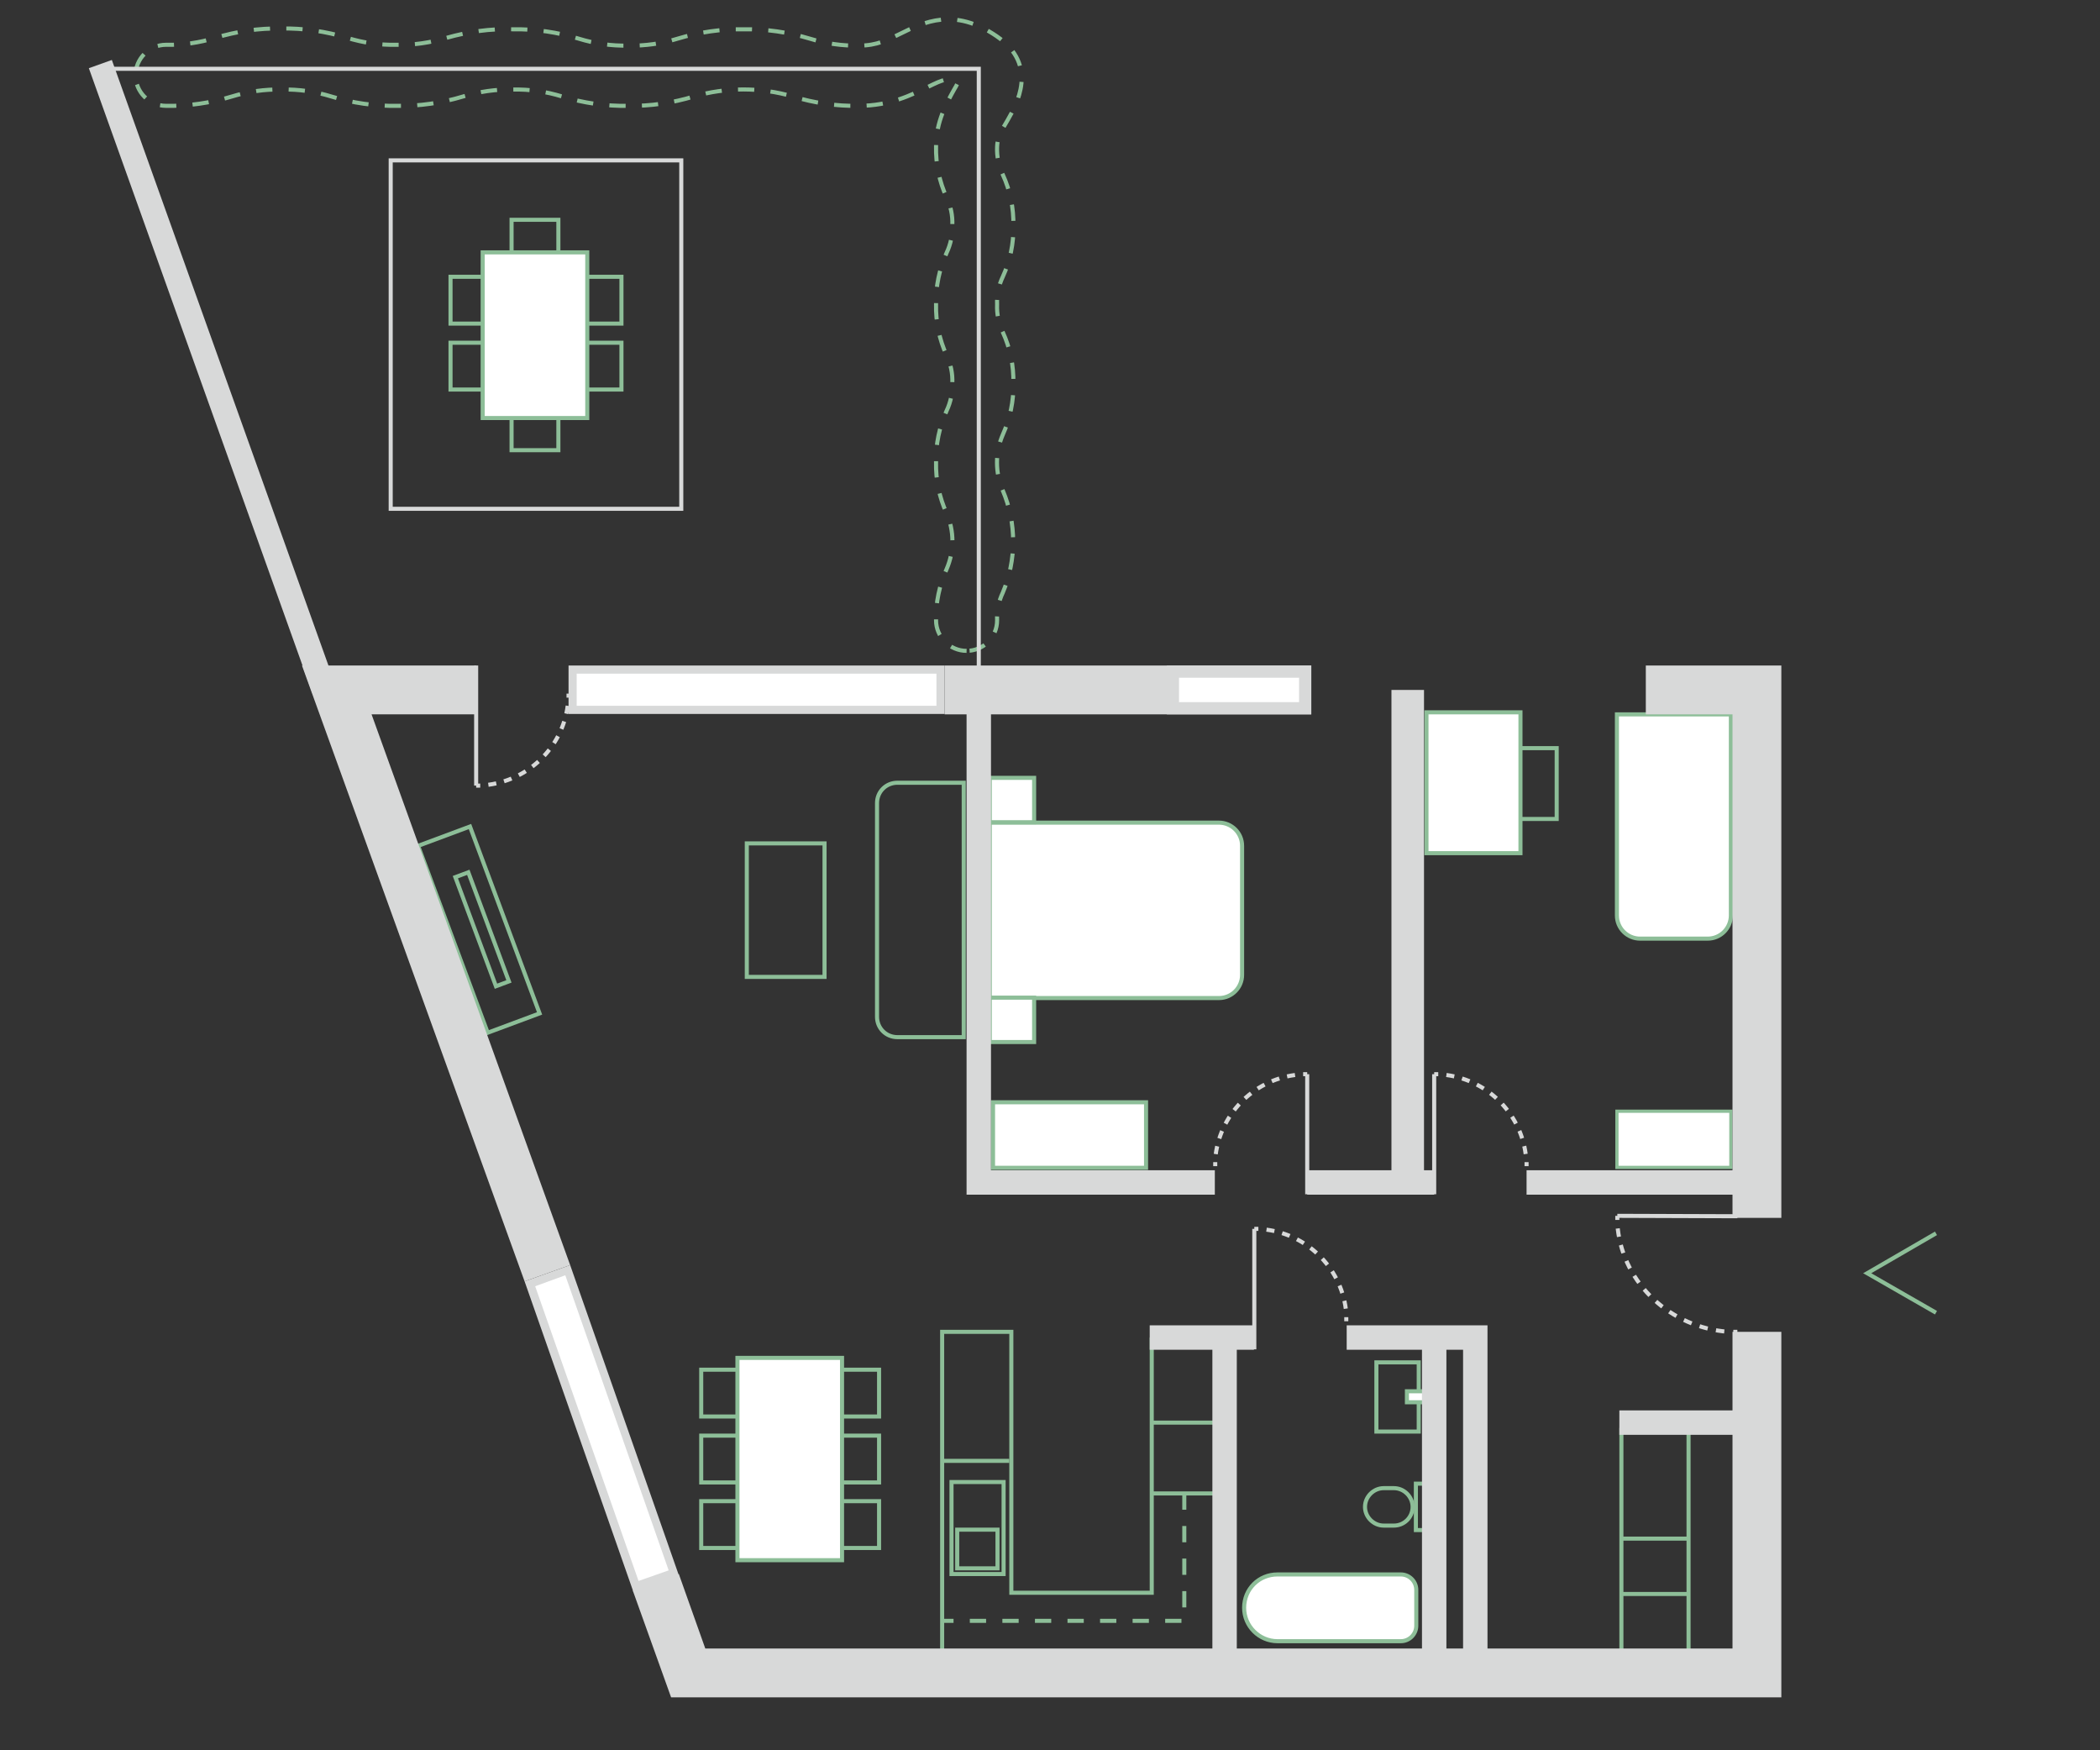 <?xml version="1.0" encoding="UTF-8"?> <!-- Generator: Adobe Illustrator 25.0.1, SVG Export Plug-In . SVG Version: 6.00 Build 0) --> <svg xmlns="http://www.w3.org/2000/svg" xmlns:xlink="http://www.w3.org/1999/xlink" version="1.1" id="Calque_1" x="0px" y="0px" viewBox="0 0 516 430" style="enable-background:new 0 0 516 430;" xml:space="preserve"><rect x="0" y="0" width="516" height="430" fill="#333333" stroke="none"/> <style type="text/css"> .st0{fill:none;stroke:#8DBE98;stroke-miterlimit:10;} .st1{fill:none;stroke:#8DBE98;stroke-miterlimit:10;stroke-dasharray:4,4;} .st2{fill:#FFFFFF;stroke:#8DBE98;stroke-miterlimit:10;} .st3{fill:#FFFFFF;stroke:#8DBE98;stroke-width:0.79;stroke-miterlimit:10;} .st4{fill:none;stroke:#D8D9D9;stroke-miterlimit:10;} .st5{fill:none;stroke:#D8D9D9;stroke-miterlimit:10;stroke-dasharray:1.97,1.97;} .st6{fill:none;stroke:#D8D9D9;stroke-miterlimit:10;stroke-dasharray:2.07,2.07;} .st7{fill:#D8D9D9;} .st8{fill:#FFFFFF;} </style> <g id="amménagements"> <line class="st0" x1="414.9" y1="350.8" x2="414.9" y2="407.2"></line> <line class="st0" x1="398.4" y1="350.8" x2="398.4" y2="407.2"></line> <line class="st0" x1="414.9" y1="378" x2="398.4" y2="378"></line> <line class="st0" x1="414.9" y1="391.6" x2="398.5" y2="391.6"></line> <polyline class="st0" points="283,328.6 283,391.3 248.5,391.3 248.5,327.2 231.5,327.2 231.5,406.6 "></polyline> <line class="st0" x1="299.5" y1="366.9" x2="283" y2="366.9"></line> <line class="st0" x1="248" y1="358.9" x2="231.5" y2="358.9"></line> <line class="st0" x1="299.5" y1="349.5" x2="283" y2="349.5"></line> <polyline class="st1" points="291,366.9 291,398.2 231.5,398.2 "></polyline> <rect x="233.8" y="364.1" class="st0" width="12.8" height="22.6"></rect> <rect x="235.2" y="375.8" class="st0" width="9.9" height="9.5"></rect> <path class="st1" d="M237.5,159.9c-4.1,0-7.5-3.4-7.5-7.5c-0.1-4.3,0.8-8.6,2.6-12.6c1.9-4.4,1.9-9.3,0-13.7 c-1.8-3.9-2.7-8.2-2.6-12.6c-0.1-4.3,0.8-8.6,2.6-12.6c1-2.1,1.5-4.5,1.4-6.8c0.1-2.4-0.4-4.7-1.4-6.8c-1.8-3.9-2.7-8.2-2.6-12.6 c-0.1-4.3,0.8-8.6,2.6-12.6c1-2.1,1.5-4.5,1.4-6.8c0.1-2.4-0.4-4.7-1.4-6.8c-1.8-3.9-2.7-8.2-2.6-12.6c0-6,2.6-10.6,4.5-14 c0.3-0.5,0.6-1,0.8-1.5c-2.4-1.4-3.3-1-7.4,1c-3.9,1.9-9.2,4.6-16.9,4.6c-5.5,0.1-11-0.7-16.2-2.3c-7.9-2.3-16.4-2.3-24.3,0 c-5.3,1.6-10.7,2.4-16.2,2.3c-5.5,0.1-11-0.7-16.2-2.3c-3.9-1.2-8-1.8-12.1-1.7c-4.1-0.1-8.2,0.5-12.2,1.7 c-5.3,1.6-10.7,2.4-16.2,2.3c-5.5,0.1-11-0.7-16.2-2.3c-3.9-1.2-8-1.8-12.2-1.7c-4.1-0.1-8.3,0.5-12.2,1.7 c-5.3,1.6-10.7,2.4-16.2,2.3c-4.1,0-7.5-3.4-7.5-7.5s3.4-7.5,7.5-7.5c4.1,0.1,8.2-0.5,12.1-1.7c5.3-1.6,10.7-2.4,16.2-2.3 c5.5-0.1,11,0.7,16.2,2.3c3.9,1.2,8,1.8,12.2,1.7c4.1,0.1,8.2-0.5,12.2-1.7C115,7.8,120.5,7,126,7.2c5.5-0.1,11,0.7,16.2,2.3 c3.9,1.2,8,1.8,12.2,1.7c4.1,0.1,8.2-0.5,12.1-1.7c5.3-1.6,10.7-2.4,16.2-2.3c5.5-0.1,11,0.7,16.3,2.3c3.9,1.2,8,1.8,12.2,1.7 c4.2,0,7-1.4,10.2-3c5.5-2.7,13-6.5,23.5,0.7s4.8,16.9,2.7,20.6c-1.4,2.3-2.6,4.5-2.6,6.6c-0.1,2.4,0.4,4.7,1.4,6.8 c1.8,3.9,2.7,8.2,2.6,12.6c0.1,4.3-0.8,8.6-2.6,12.5c-1,2.1-1.5,4.5-1.4,6.8c-0.1,2.4,0.4,4.7,1.4,6.8c1.8,3.9,2.7,8.2,2.6,12.6 c0.1,4.3-0.8,8.6-2.6,12.6c-1.9,4.4-1.9,9.3,0,13.7c3.4,8,3.4,17.1,0,25.1c-1,2.1-1.5,4.5-1.4,6.8 C245,156.6,241.6,159.9,237.5,159.9z"></path> <path class="st2" d="M299.5,245.2h-56.3l0,0v-43.1l0,0h56.3c3.1,0,5.7,2.5,5.7,5.7v31.7C305.2,242.6,302.7,245.2,299.5,245.2 C299.5,245.2,299.5,245.2,299.5,245.2z"></path> <rect x="243.2" y="245.1" class="st2" width="10.9" height="10.9"></rect> <rect x="243.2" y="191.1" class="st2" width="10.9" height="10.9"></rect> <rect x="244" y="270.8" class="st2" width="37.6" height="16.1"></rect> <rect x="183.5" y="207.2" class="st0" width="19.1" height="32.8"></rect> <path class="st0" d="M236.8,254.8h-16.3c-2.8,0-5-2.2-5-5v-52.5c0-2.8,2.2-5,5-5h16.3l0,0V254.8L236.8,254.8z"></path> <rect x="110.8" y="204" transform="matrix(0.937 -0.349 0.349 0.937 -72.28 55.323)" class="st0" width="13.6" height="49"></rect> <rect x="116.7" y="214.1" transform="matrix(0.937 -0.349 0.349 0.937 -72.185 55.611)" class="st0" width="3.4" height="28.6"></rect> <rect x="172.3" y="336.5" class="st0" width="15.9" height="11.5"></rect> <rect x="172.3" y="352.7" class="st0" width="15.9" height="11.5"></rect> <rect x="172.3" y="368.8" class="st0" width="15.9" height="11.5"></rect> <rect x="200.1" y="336.5" class="st0" width="15.9" height="11.5"></rect> <rect x="200.1" y="352.7" class="st0" width="15.9" height="11.5"></rect> <rect x="200.1" y="368.8" class="st0" width="15.9" height="11.5"></rect> <rect x="181.2" y="333.6" class="st2" width="25.7" height="49.7"></rect> <rect x="136.8" y="68" class="st0" width="15.9" height="11.5"></rect> <rect x="136.8" y="84.2" class="st0" width="15.9" height="11.5"></rect> <rect x="110.7" y="68" class="st0" width="15.9" height="11.5"></rect> <rect x="110.7" y="84.2" class="st0" width="15.9" height="11.5"></rect> <rect x="125.7" y="94.7" class="st0" width="11.5" height="15.9"></rect> <rect x="125.7" y="54" class="st0" width="11.5" height="15.9"></rect> <rect x="118.6" y="62" class="st2" width="25.7" height="40.7"></rect> <path class="st2" d="M397.3,175.5h28l0,0v49.4c0,3.1-2.5,5.7-5.7,5.7l0,0H403c-3.1,0-5.7-2.5-5.7-5.7v0L397.3,175.5L397.3,175.5 L397.3,175.5z"></path> <rect x="365.1" y="183.8" class="st0" width="17.4" height="17.4"></rect> <rect x="350.5" y="175" class="st2" width="23.1" height="34.6"></rect> <rect x="397.3" y="273" class="st3" width="28" height="13.8"></rect> <path class="st0" d="M342.5,374.8H340c-2.5,0-4.6-2.1-4.6-4.6v0c0-2.5,2.1-4.6,4.6-4.6h2.5c2.5,0,4.6,2.1,4.6,4.6v0 C347.1,372.8,345,374.8,342.5,374.8z"></path> <rect x="347.9" y="364.5" class="st0" width="3.9" height="11.4"></rect> <rect x="338.2" y="334.7" class="st0" width="10.4" height="17"></rect> <rect x="345.7" y="341.8" class="st2" width="6.9" height="2.7"></rect> <path class="st2" d="M313.9,386.8h30.3c2.1,0,3.8,1.7,3.8,3.8v8.8c0,2.1-1.7,3.8-3.8,3.8h-30.3c-4.5,0-8.2-3.7-8.2-8.2v0l0,0 C305.7,390.4,309.3,386.8,313.9,386.8z"></path> </g> <g id="MURS"> <polyline class="st0" points="475.7,303 458.8,312.8 475.7,322.5 "></polyline> <line class="st4" x1="321.2" y1="293.4" x2="321.2" y2="263.9"></line> <path class="st4" d="M321.2,263.9h-1"></path> <path class="st5" d="M318.2,264.1c-10.5,1.4-18.6,9.9-19.6,20.5"></path> <path class="st4" d="M298.6,285.5c0,0.3,0,0.7,0,1"></path> <line class="st4" x1="117" y1="163.5" x2="117" y2="193"></line> <path class="st4" d="M117,193c0.3,0,0.7,0,1,0"></path> <path class="st5" d="M120,192.8c10.5-1.4,18.7-9.9,19.6-20.4"></path> <path class="st4" d="M139.7,171.4c0-0.3,0-0.7,0-1"></path> <line class="st4" x1="426.9" y1="298.8" x2="397.4" y2="298.7"></line> <path class="st4" d="M397.4,298.7c0,0.3,0,0.7,0,1"></path> <path class="st6" d="M397.5,301.8c1.5,13.6,13,24.4,27.3,25.4"></path> <path class="st4" d="M425.9,327.2h1"></path> <line class="st4" x1="352.4" y1="293.4" x2="352.4" y2="263.9"></line> <path class="st4" d="M352.4,263.9h1"></path> <path class="st5" d="M355.4,264.1c10.5,1.4,18.7,9.9,19.6,20.5"></path> <path class="st4" d="M375.1,285.5c0,0.3,0,0.7,0,1"></path> <line class="st4" x1="308.2" y1="331.5" x2="308.2" y2="301.9"></line> <path class="st4" d="M308.2,301.9h1"></path> <path class="st5" d="M311.2,302.1c10.5,1.4,18.7,9.9,19.6,20.5"></path> <path class="st4" d="M330.8,323.6c0,0.3,0,0.7,0,1"></path> <rect x="232.1" y="163.5" class="st7" width="90.1" height="12"></rect> <polygon class="st7" points="128.9,314.8 74.2,163.5 117,163.5 117,175.5 91.3,175.5 140.1,310.8 "></polygon> <polygon class="st7" points="437.7,299.2 425.7,299.2 425.7,175.5 404.4,175.5 404.4,163.5 437.7,163.5 "></polygon> <polygon class="st7" points="437.7,417 164.9,417 155.5,390.8 166.8,386.7 173.3,405 425.7,405 425.7,327.2 437.7,327.2 "></polygon> <rect x="49.1" y="11" transform="matrix(0.942 -0.337 0.337 0.942 -28.128 22.937)" class="st7" width="6" height="163.2"></rect> <polygon class="st7" points="298.5,293.5 237.5,293.5 237.5,171.4 243.5,171.4 243.5,287.5 298.5,287.5 "></polygon> <rect x="321.2" y="287.5" class="st7" width="31.2" height="6"></rect> <rect x="375.1" y="287.5" class="st7" width="56.6" height="6"></rect> <rect x="341.9" y="169.5" class="st7" width="8" height="119.7"></rect> <rect x="282.5" y="325.6" class="st7" width="25.6" height="6"></rect> <polygon class="st7" points="365.5,408.5 359.5,408.5 359.5,331.6 330.9,331.6 330.9,325.6 365.5,325.6 "></polygon> <rect x="349.4" y="328.6" class="st7" width="6" height="80"></rect> <rect x="297.9" y="328.6" class="st7" width="6" height="79.7"></rect> <rect x="397.9" y="346.5" class="st7" width="34.8" height="6"></rect> <polyline class="st4" points="240.5,168.4 240.5,16.9 24.6,16.9 "></polyline> <rect x="96" y="39.4" class="st4" width="71.4" height="85.6"></rect> <rect x="288.1" y="165" class="st8" width="32.5" height="9"></rect> <path class="st7" d="M319.2,166.5v6h-29.5v-6H319.2 M322.2,163.5h-35.5v12h35.5V163.5z"></path> <rect x="140.7" y="164.5" class="st8" width="90.4" height="9.9"></rect> <path class="st7" d="M230.1,165.5v7.9h-88.4v-7.9H230.1 M232.1,163.5h-92.4v11.9h92.4V163.5z"></path> <polygon class="st8" points="130.2,315.4 139.5,312 165.6,386.4 156.3,389.7 "></polygon> <path class="st7" d="M138.9,313.3l25.4,72.5l-7.4,2.6L131.5,316L138.9,313.3 M140.1,310.8l-11.2,4l26.7,76.2l11.2-4L140.1,310.8 L140.1,310.8z"></path> </g> </svg> 